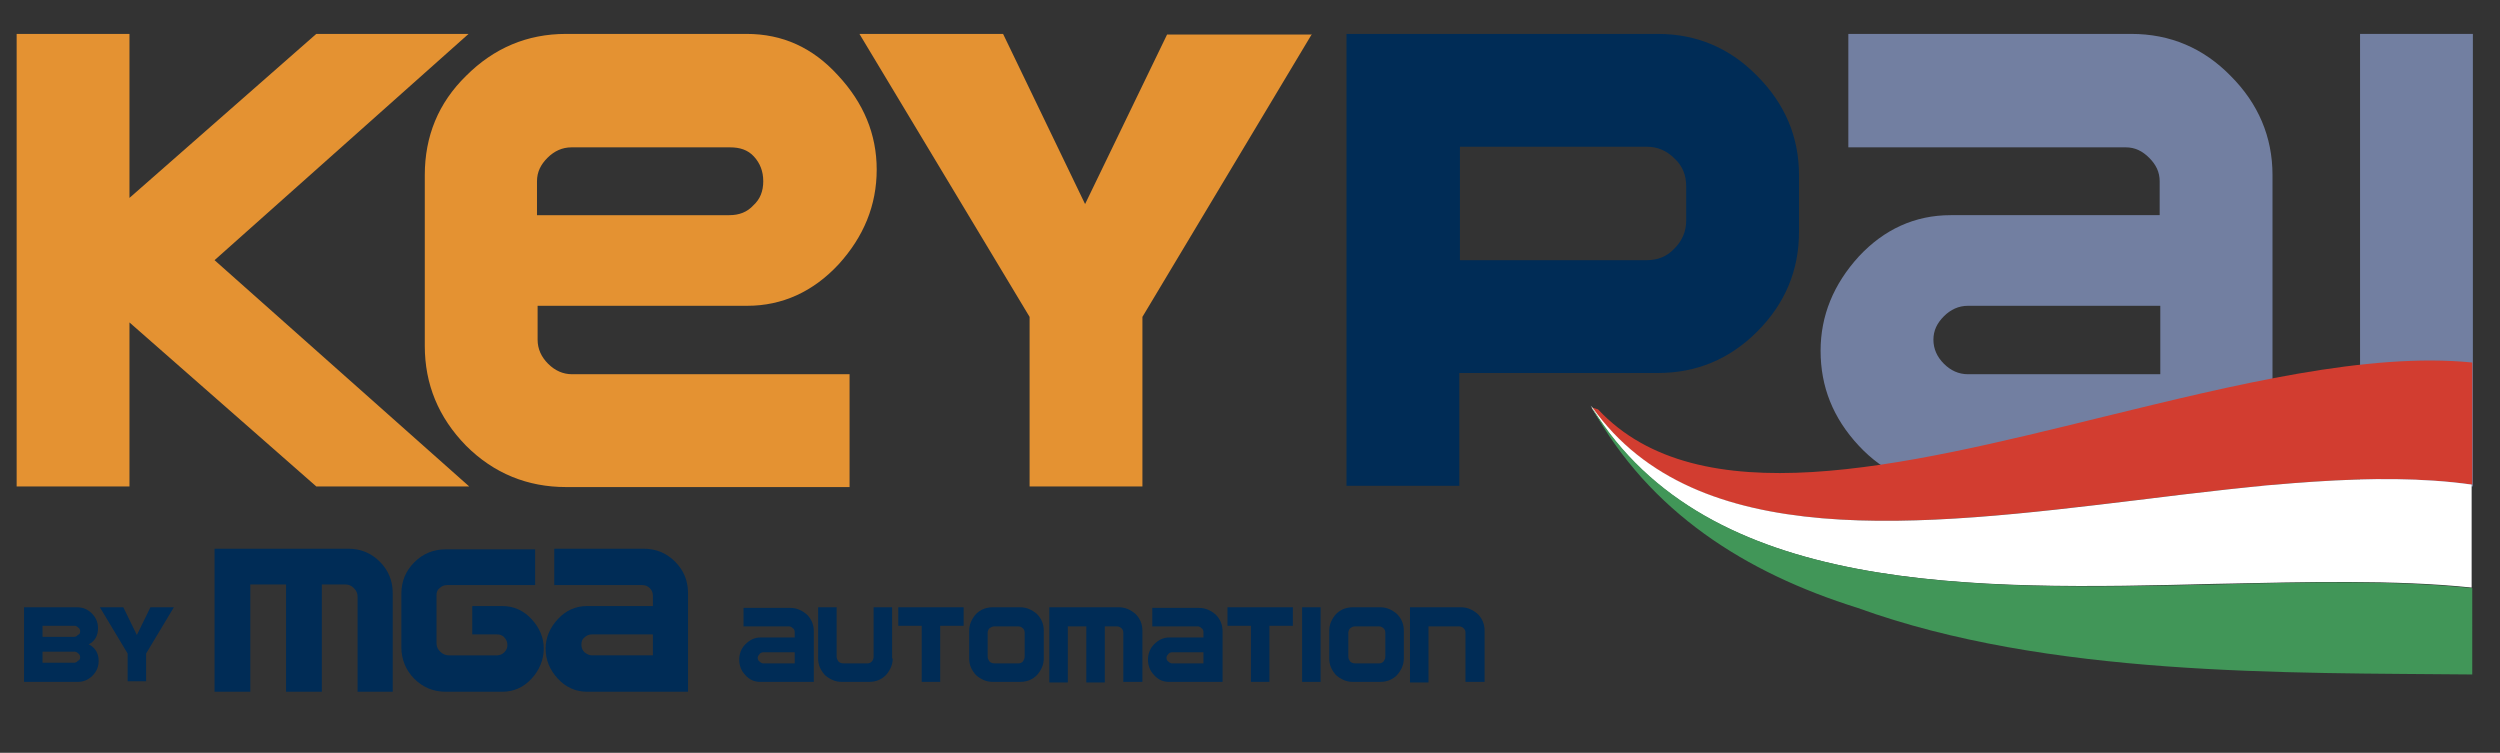 <?xml version="1.0" encoding="utf-8"?>
<!-- Generator: Adobe Illustrator 24.3.0, SVG Export Plug-In . SVG Version: 6.00 Build 0)  -->
<svg version="1.1" id="Livello_1" xmlns="http://www.w3.org/2000/svg" xmlns:xlink="http://www.w3.org/1999/xlink" x="0px" y="0px"
	 viewBox="0 0 405.5 122.1" style="enable-background:new 0 0 405.5 122.1;" xml:space="preserve">
<rect x="0" y="0" width="405.5" height="122.1" fill="#333333" stroke="none"/>
<style type="text/css">
	.st0{fill:#002C56;}
	.st1{fill:#727FA1;}
	.st2{fill:#E49232;}
	.st3{fill:#D23D30;}
	.st4{fill:#FFFFFF;}
	.st5{fill:#419658;}
</style>
<path class="st0" d="M291.8,37.6c0,6.3-2.3,11.7-6.8,16.2c-4.5,4.5-9.9,6.7-16.1,6.7h-32.2v18.3h-18.3V5.5h50.5
	c6.3,0,11.7,2.3,16.1,6.8c4.5,4.5,6.8,9.9,6.8,16.1V37.6z M273.5,35.8v-5.6c0-1.8-0.6-3.3-1.9-4.5c-1.3-1.3-2.8-1.9-4.5-1.9h-30.3
	v18.4h30.3c1.8,0,3.3-0.6,4.5-1.9C272.8,39.1,273.5,37.6,273.5,35.8"/>
<path class="st1" d="M368.7,78.9h-52.3c-5.8,0-10.8-2.2-14.9-6.6c-4.2-4.5-6.2-9.6-6.2-15.4c0-5.7,2.1-10.8,6.2-15.3
	c4.1-4.4,9.1-6.7,14.9-6.7h33.9v-5.5c0-1.5-0.6-2.7-1.7-3.8c-1.1-1.1-2.3-1.7-3.8-1.7h-45V5.5h45.9c6.3,0,11.7,2.3,16.1,6.8
	c4.5,4.5,6.8,9.9,6.8,16.1V78.9 M350.4,60.6v-11h-31.2c-1.5,0-2.8,0.6-3.9,1.7c-1.1,1.1-1.7,2.3-1.7,3.8c0,1.5,0.6,2.8,1.7,3.9
	c1.1,1.1,2.4,1.7,3.9,1.7H350.4"/>
<rect x="382.8" y="5.5" class="st1" width="18.3" height="73.4"/>
<g>
	<path class="st2" d="M76.1,78.9H51.3L21,52.3v26.6H2.7V5.5H21v26.6L51.3,5.5h24.7L34.8,42.2L76.1,78.9z"/>
	<path class="st2" d="M142.2,27.5c0,5.8-2.1,10.9-6.2,15.4c-4.1,4.4-9.1,6.7-14.8,6.7H87.2v5.5c0,1.5,0.6,2.8,1.7,3.9
		c1.1,1.1,2.4,1.7,3.9,1.7h45v18.3H91.8c-6.2,0-11.7-2.2-16.2-6.7c-4.5-4.6-6.7-10-6.7-16.2V28.4c0-6.3,2.2-11.7,6.7-16.1
		c4.5-4.5,9.9-6.8,16.2-6.8h29.3c5.8,0,10.7,2.2,14.8,6.7C140.1,16.7,142.2,21.8,142.2,27.5z M123.8,29.4c0-1.6-0.5-2.9-1.5-4
		s-2.3-1.5-3.9-1.5H92.7c-1.5,0-2.8,0.6-3.9,1.7c-1.1,1.1-1.7,2.3-1.7,3.8v5.5h31.2c1.6,0,2.9-0.5,3.9-1.6
		C123.3,32.3,123.8,31,123.8,29.4z"/>
	<path class="st2" d="M212.8,5.5l-27.5,45.9v27.5h-18.3V51.4L139.4,5.5h23.3L176,33.1l13.3-27.5H212.8z"/>
</g>
<polygon class="st3" points="258.2,66.1 258.2,66.1 258.3,66.1 "/>
<path class="st4" d="M258,65.8c0.1,0.1,0.1,0.2,0.2,0.3l0.1,0C258.2,66,258.1,65.9,258,65.8"/>
<path class="st0" d="M63.8,112.2H58V96.8c0-0.6-0.2-1-0.6-1.4C57,95,56.6,94.8,56,94.8h-3.8v17.4h-5.8V94.8h-5.8v17.4h-5.8V89h21.7
	c2,0,3.7,0.7,5.1,2.1c1.4,1.4,2.1,3.1,2.1,5.1V112.2z"/>
<path class="st0" d="M111.7,112.2H95.2c-1.8,0-3.4-0.7-4.7-2.1c-1.3-1.4-2-3-2-4.9c0-1.8,0.7-3.4,2-4.8c1.3-1.4,2.9-2.1,4.7-2.1
	h10.7v-1.7c0-0.5-0.2-0.9-0.5-1.2c-0.3-0.3-0.7-0.5-1.2-0.5H89.9V89h14.5c2,0,3.7,0.7,5.1,2.1c1.4,1.4,2.1,3.1,2.1,5.1V112.2z
	 M105.9,106.4v-3.5H96c-0.5,0-0.9,0.2-1.2,0.5c-0.4,0.3-0.5,0.7-0.5,1.2c0,0.5,0.2,0.9,0.5,1.2c0.4,0.3,0.8,0.5,1.2,0.5H105.9z"/>
<path class="st0" d="M70.8,104.3c0,0.6,0.2,1,0.6,1.4c0.4,0.4,0.9,0.6,1.4,0.6h0.9h6.9c0.5,0,0.9-0.2,1.2-0.5
	c0.4-0.4,0.5-0.8,0.5-1.2c0-0.5-0.2-0.9-0.5-1.2c-0.3-0.4-0.8-0.5-1.2-0.5h-4v-4.6h4.9c1.8,0,3.4,0.7,4.7,2.1c1.3,1.4,2,3,2,4.8
	c0,1.8-0.7,3.5-2,4.9c-1.3,1.4-2.9,2.1-4.7,2.1h-8.3h-0.9c-2,0-3.7-0.7-5.1-2.1c-1.4-1.4-2.1-3.2-2.1-5.1l0-1.8v-6.9
	c0-2,0.7-3.7,2.1-5.1c1.4-1.4,3.1-2.1,5.1-2.1h14.5v5.8H72.5c-0.5,0-0.9,0.2-1.2,0.5c-0.4,0.3-0.5,0.7-0.5,1.2v7.1V104.3z"/>
<g>
	<g>
		<path class="st0" d="M16,107.2c0,0.9-0.3,1.7-1,2.4c-0.7,0.7-1.5,1-2.4,1H3.9V98.5h8.6c0.9,0,1.7,0.3,2.4,1c0.7,0.7,1,1.5,1,2.4
			c0,1.2-0.5,2.1-1.5,2.6C15.5,105.1,16,106,16,107.2z M13,102.4c0-0.2-0.1-0.5-0.3-0.6c-0.2-0.2-0.4-0.3-0.6-0.3H6.9v1.8H12
			c0.2,0,0.5-0.1,0.6-0.3C12.9,102.9,13,102.7,13,102.4z M13,106.6c0-0.2-0.1-0.5-0.3-0.6c-0.2-0.2-0.4-0.3-0.6-0.3H6.9v1.8H12
			c0.2,0,0.5-0.1,0.6-0.3C12.9,107.1,13,106.9,13,106.6z"/>
		<path class="st0" d="M28.2,98.5l-4.5,7.5v4.5h-3V106l-4.5-7.5H20l2.2,4.5l2.2-4.5H28.2z"/>
	</g>
</g>
<g>
	<g>
		<path class="st0" d="M131.9,110.6h-8.6c-1,0-1.8-0.4-2.4-1.1c-0.7-0.7-1-1.6-1-2.5c0-0.9,0.3-1.8,1-2.5c0.7-0.7,1.5-1.1,2.4-1.1
			h5.6v-0.9c0-0.2-0.1-0.5-0.3-0.6c-0.2-0.2-0.4-0.3-0.6-0.3h-7.4v-3h7.6c1,0,1.9,0.4,2.7,1.1c0.7,0.7,1.1,1.6,1.1,2.7V110.6z
			 M128.9,107.6v-1.8h-5.1c-0.2,0-0.5,0.1-0.6,0.3c-0.2,0.2-0.3,0.4-0.3,0.6c0,0.2,0.1,0.5,0.3,0.6c0.2,0.2,0.4,0.3,0.6,0.3H128.9z"
			/>
		<path class="st0" d="M144.8,106.8c0,1-0.4,1.9-1.1,2.7c-0.7,0.7-1.6,1.1-2.7,1.1h-4.5c-1,0-1.9-0.4-2.7-1.1
			c-0.7-0.8-1.1-1.6-1.1-2.7v-8.3h3v8c0,0.3,0.1,0.5,0.3,0.8c0.2,0.2,0.5,0.3,0.8,0.3h3.9c0.3,0,0.5-0.1,0.7-0.3
			c0.2-0.2,0.3-0.5,0.3-0.8v-8h3V106.8z"/>
		<path class="st0" d="M156.3,101.5h-3.8v9.1h-3v-9.1h-3.8v-3h10.6V101.5z"/>
		<path class="st0" d="M169.3,106.8c0,1-0.4,1.9-1.1,2.7c-0.7,0.7-1.6,1.1-2.7,1.1H161c-1,0-1.9-0.4-2.7-1.1
			c-0.7-0.8-1.1-1.6-1.1-2.7v-4.5c0-1,0.4-1.9,1.1-2.7c0.7-0.7,1.6-1.1,2.7-1.1h4.5c1,0,1.9,0.4,2.7,1.1c0.7,0.7,1.1,1.6,1.1,2.7
			V106.8z M166.2,106.5v-3.9c0-0.3-0.1-0.5-0.3-0.7s-0.5-0.3-0.7-0.3h-3.9c-0.3,0-0.5,0.1-0.8,0.3c-0.2,0.2-0.3,0.5-0.3,0.7v3.9
			c0,0.3,0.1,0.5,0.3,0.8c0.2,0.2,0.5,0.3,0.8,0.3h3.9c0.3,0,0.5-0.1,0.7-0.3C166.1,107,166.2,106.8,166.2,106.5z"/>
		<path class="st0" d="M185.2,110.6h-3v-8c0-0.3-0.1-0.5-0.3-0.7c-0.2-0.2-0.5-0.3-0.7-0.3h-2v9.1h-3v-9.1h-3v9.1h-3V98.5h11.3
			c1,0,1.9,0.4,2.7,1.1c0.7,0.7,1.1,1.6,1.1,2.7V110.6z"/>
		<path class="st0" d="M198.2,110.6h-8.6c-1,0-1.8-0.4-2.4-1.1c-0.7-0.7-1-1.6-1-2.5c0-0.9,0.3-1.8,1-2.5c0.7-0.7,1.5-1.1,2.4-1.1
			h5.6v-0.9c0-0.2-0.1-0.5-0.3-0.6c-0.2-0.2-0.4-0.3-0.6-0.3h-7.4v-3h7.6c1,0,1.9,0.4,2.7,1.1c0.7,0.7,1.1,1.6,1.1,2.7V110.6z
			 M195.2,107.6v-1.8h-5.1c-0.2,0-0.5,0.1-0.6,0.3c-0.2,0.2-0.3,0.4-0.3,0.6c0,0.2,0.1,0.5,0.3,0.6c0.2,0.2,0.4,0.3,0.6,0.3H195.2z"
			/>
		<path class="st0" d="M209.7,101.5h-3.8v9.1h-3v-9.1h-3.8v-3h10.6V101.5z"/>
		<path class="st0" d="M214.2,110.6h-3V98.5h3V110.6z"/>
		<path class="st0" d="M227.7,106.8c0,1-0.4,1.9-1.1,2.7c-0.7,0.7-1.6,1.1-2.7,1.1h-4.5c-1,0-1.9-0.4-2.7-1.1
			c-0.7-0.8-1.1-1.6-1.1-2.7v-4.5c0-1,0.4-1.9,1.1-2.7c0.7-0.7,1.6-1.1,2.7-1.1h4.5c1,0,1.9,0.4,2.7,1.1c0.7,0.7,1.1,1.6,1.1,2.7
			V106.8z M224.7,106.5v-3.9c0-0.3-0.1-0.5-0.3-0.7s-0.5-0.3-0.7-0.3h-3.9c-0.3,0-0.5,0.1-0.8,0.3c-0.2,0.2-0.3,0.5-0.3,0.7v3.9
			c0,0.3,0.1,0.5,0.3,0.8c0.2,0.2,0.5,0.3,0.8,0.3h3.9c0.3,0,0.5-0.1,0.7-0.3C224.6,107,224.7,106.8,224.7,106.5z"/>
		<path class="st0" d="M240.7,110.6h-3v-8c0-0.3-0.1-0.5-0.3-0.7c-0.2-0.2-0.5-0.3-0.7-0.3h-5v9.1h-3V98.5h8.3c1,0,1.9,0.4,2.7,1.1
			c0.7,0.7,1.1,1.6,1.1,2.7V110.6z"/>
	</g>
</g>
<path class="st3" d="M401,78.6V58.8c-17-1.7-38.5,3.6-59.8,8.8c-32.9,8.1-65.7,16.2-82-1.2c-0.3-0.1-0.7-0.2-1-0.3
	c16.8,23.6,53,19.3,88.5,15C366.2,78.7,385.4,76.4,401,78.6"/>
<path class="st4" d="M346.8,81.1c-35.5,4.3-71.7,8.6-88.5-15l-0.1,0l0,0l0,0.1c18.8,30.4,61.7,29.5,101.1,28.5
	c14.8-0.3,29.2-0.7,41.6,0.6V78.6C385.4,76.4,366.2,78.7,346.8,81.1z"/>
<g>
	<path class="st5" d="M258.3,66.2l-0.1-0.1c9.4,17,24.9,26.8,43.1,32.5c30.9,11.2,69.6,10.5,99.7,10.8V95.8c-0.6,0-0.6,0,0,0v-0.4
		c-12.4-1.3-26.8-1-41.6-0.6C320,95.7,277.1,96.6,258.3,66.2"/>
</g>
</svg>
